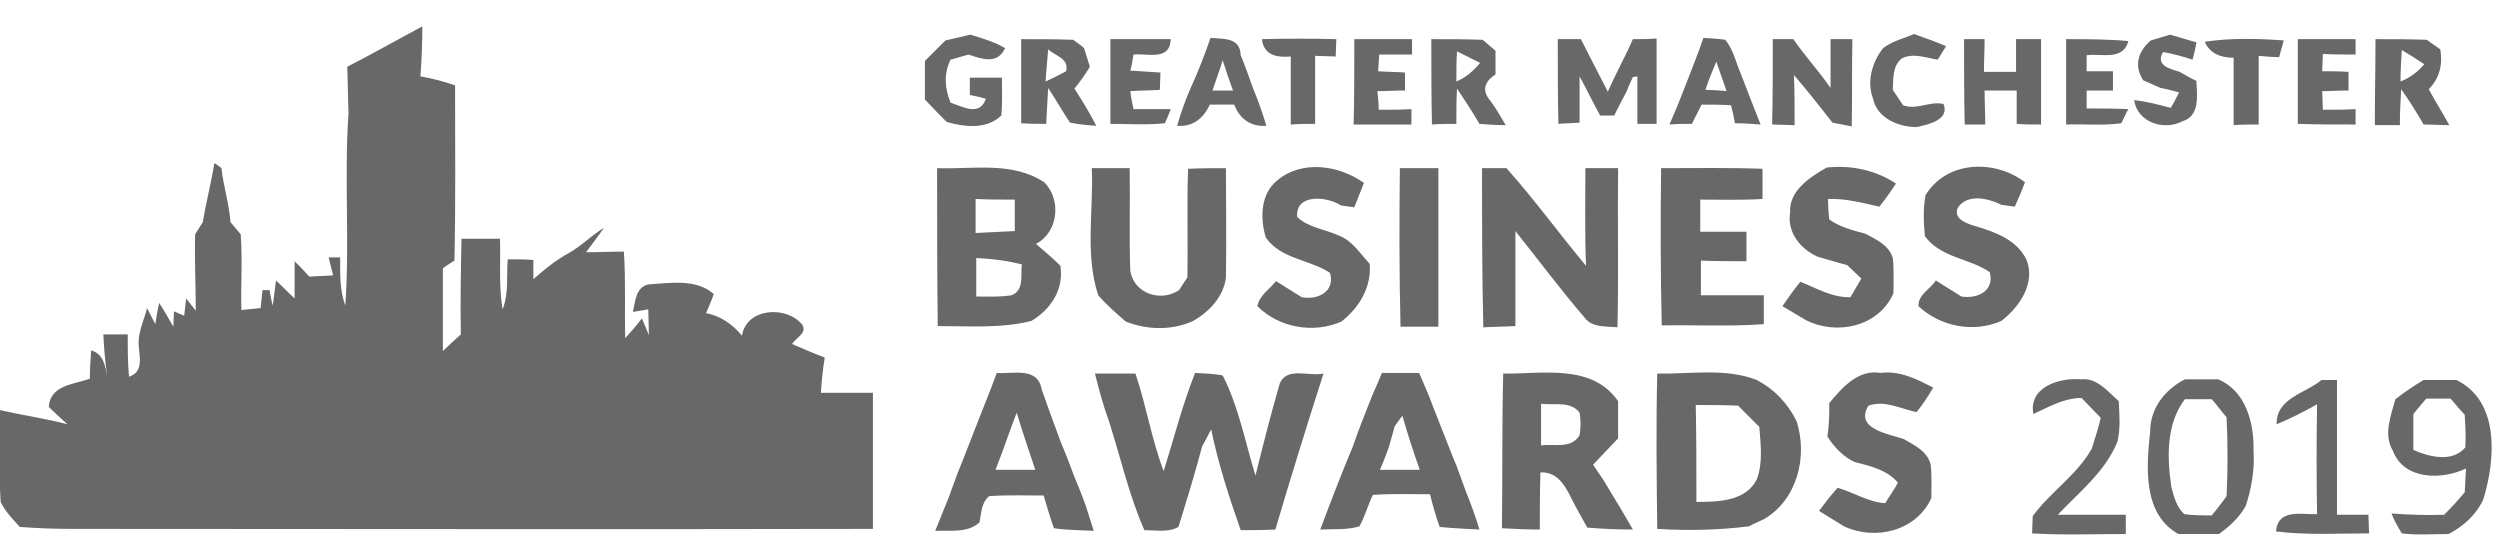 <?xml version="1.0" encoding="utf-8"?>
<!-- Generator: Adobe Illustrator 26.0.2, SVG Export Plug-In . SVG Version: 6.00 Build 0)  -->
<svg version="1.1" id="Layer_1" xmlns="http://www.w3.org/2000/svg" xmlns:xlink="http://www.w3.org/1999/xlink" x="0px" y="0px"
	 viewBox="0 0 389.5 86.9" style="enable-background:new 0 0 389.5 86.9;" xml:space="preserve">
<g>
	<path style="fill:#686868;" d="M54.1,10.4c3.9-2,7.8-4.2,11.7-6.3c0,2.6-0.1,5.2-0.3,7.8c1.8,0.3,3.7,0.8,5.4,1.4
		c0,9.1,0.1,18.2-0.1,27.3c-0.5,0.3-1.4,0.9-1.8,1.2c0,4.3,0,8.6,0,12.9c0.9-0.9,1.8-1.7,2.8-2.6c-0.1-5,0-9.9,0.1-14.9c2,0,4,0,6,0
		c0.1,3.7-0.2,7.3,0.4,11c1-2.5,0.6-5.2,0.8-7.8c1.3,0,2.7,0,4,0.1c0,0.8,0,2.3,0,3c1.7-1.5,3.4-2.9,5.4-4c2-1.1,3.6-2.8,5.6-4
		c-0.9,1.3-1.9,2.6-2.8,3.8c2,0,3.9-0.1,5.9-0.1c0.3,4.5,0.1,9,0.2,13.5c0.9-1,1.8-2,2.6-3.1l1.1,2.6c0-1-0.1-3-0.1-4
		c-0.6,0.1-1.8,0.3-2.4,0.4c0.4-1.6,0.4-3.9,2.5-4.3c3.4-0.2,7.3-0.9,10.1,1.5c-0.3,1-0.8,2-1.2,3c2.3,0.4,4.2,1.8,5.6,3.5
		c0.7-4.4,7-4.7,9.4-1.7c0.8,1.3-1,2-1.6,3c1.7,0.7,3.4,1.5,5.1,2.1c-0.3,1.8-0.5,3.7-0.6,5.5c2.7,0,5.4,0,8.1,0
		c0,7.1,0,14.1,0,21.2c-41.7,0.1-83.3,0-124.9,0c-2.7,0-5.3-0.1-8-0.3c-1.1-1.2-2.3-2.4-3-3.9c-0.3-4.7-0.1-9.5-0.1-14.3
		c3.5,0.8,7.1,1.3,10.5,2.2c-1-0.9-2-1.8-2.9-2.7C7.8,60,11.5,59.9,14,59c0-1.5,0.1-3,0.2-4.4c1.9,0.5,2.2,2.4,2.5,4
		c-0.3-2.1-0.5-4.3-0.6-6.5c1,0,2.9,0,3.8,0c0,2.2,0,4.4,0.2,6.6c2.6-0.9,1.4-3.6,1.5-5.6c0.1-1.8,0.9-3.4,1.3-5.1
		c0.3,0.6,1,1.9,1.3,2.5c0.1-0.8,0.4-2.5,0.6-3.3c0.8,1.2,1.5,2.5,2.2,3.7c0-0.6,0.1-1.8,0.1-2.4l1.6,0.7c0.1-0.7,0.2-2,0.3-2.7
		c0.4,0.5,1.1,1.4,1.5,1.9c0-4-0.2-7.9-0.1-11.9c0.3-0.5,0.9-1.4,1.2-1.9c0.5-3.1,1.3-6.1,1.8-9.2c0.3,0.2,0.9,0.6,1.1,0.8
		c0.3,2.8,1.2,5.5,1.4,8.4c0.4,0.5,1.2,1.4,1.6,1.9c0.3,3.9,0,7.8,0.1,11.8c0.8-0.1,2.2-0.2,3-0.3c0.1-0.7,0.2-2.1,0.3-2.8h1.1
		c0.1,0.6,0.3,1.8,0.5,2.4c0.1-1,0.4-2.9,0.5-3.9c1,0.9,1.9,1.9,2.9,2.8c0-1.9,0-3.9,0-5.8c0.8,0.8,1.6,1.6,2.3,2.4
		c1.2-0.1,2.5-0.1,3.7-0.2c-0.2-0.7-0.5-2.1-0.7-2.8H53c0,2.5-0.1,5.1,0.8,7.5c0.7-10-0.2-20,0.5-30C54.2,15.2,54.2,12.8,54.1,10.4
		 M63.2,12.4C63.8,12.9,63.8,12.9,63.2,12.4 M61.2,13.4C61.9,13.9,61.9,13.9,61.2,13.4 M335.1,6.3c1-0.3,2-0.6,3-0.9
		c1.4,0.4,2.7,0.8,4.1,1.2c-0.1,0.7-0.4,2-0.6,2.7c-1.5-0.5-3-0.9-4.6-1.2c-1.2,2.1,1,2.6,2.6,3.1c0.7,0.4,1.9,1.1,2.6,1.4
		c0.1,2.2,0.6,5.5-2.2,6.3c-2.8,1.5-7,0.2-7.5-3.3c1.9,0.2,3.8,0.7,5.7,1.2c0.5-0.8,0.9-1.6,1.3-2.4c-0.7-0.2-2.2-0.6-2.9-0.7
		c-0.7-0.3-2-0.9-2.7-1.2C332.5,10.3,333,8.1,335.1,6.3 M147.3,6.3c1.3-0.3,2.6-0.6,3.9-0.9c1.9,0.6,3.7,1.1,5.4,2.1
		c-1.2,2.6-3.6,1.7-5.7,1c-0.7,0.2-2.1,0.6-2.8,0.8c-1.1,2.2-0.9,4.5,0,6.7c1.9,0.6,4.5,2.2,5.5-0.6c-0.6-0.2-1.9-0.5-2.5-0.6
		c0-0.7,0-2,0-2.7c1.7,0,3.3,0,5,0c0,2,0.1,4-0.1,5.9c-2.3,2.2-5.7,1.8-8.5,1c-1.1-1.1-2.3-2.3-3.4-3.5c0-2,0-4,0-6
		C145.1,8.5,146.2,7.4,147.3,6.3 M159.1,6.1c2.7,0,5.4,0,8.1,0.1c0.4,0.3,1.3,0.9,1.7,1.3c0.2,0.7,0.7,2.2,0.9,2.9
		c-0.7,1.2-1.5,2.3-2.4,3.4c1.2,1.9,2.4,3.8,3.4,5.8c-1.4-0.1-2.7-0.2-4.1-0.5c-1.2-1.8-2.2-3.6-3.4-5.4c-0.1,1.9-0.2,3.8-0.3,5.6
		c-1.3,0-2.6,0-3.9-0.1C159.1,14.9,159.1,10.5,159.1,6.1 M163.3,7.7c-0.1,1.6-0.3,3.3-0.4,5c1.1-0.5,2.1-1,3.2-1.6
		C166.6,9.1,164.4,8.7,163.3,7.7 M173,6.1c3.1,0,6.3,0,9.4,0c-0.1,3.4-3.5,2.2-5.8,2.4c-0.1,0.6-0.3,1.9-0.5,2.5
		c1.6,0.1,3.1,0.2,4.7,0.3c0,0.7-0.1,2-0.1,2.7c-1.5,0.1-3.1,0.1-4.6,0.2c0.1,0.9,0.3,1.9,0.5,2.8c1.9,0,3.9,0,5.8,0
		c-0.2,0.6-0.7,1.7-0.9,2.2c-2.8,0.3-5.7,0.1-8.5,0.1C173,15,173,10.5,173,6.1 M188.6,5.9c2.1,0.2,4.6-0.1,4.7,2.7
		c0.7,1.7,1.3,3.4,1.9,5.1c0.8,1.9,1.5,3.9,2.1,5.9c-2.4,0.2-4.2-1.1-5-3.3c-1.3,0-2.5,0-3.8,0c-1,2.1-2.6,3.5-5.1,3.3
		c0.6-2.1,1.3-4.1,2.2-6.1C186.7,11.1,187.7,8.5,188.6,5.9 M188.9,14.1c0.8,0,2.4,0,3.2,0c-0.6-1.6-1.1-3.1-1.6-4.7
		C190,11,189.4,12.6,188.9,14.1 M196.6,6.1c3.9-0.1,7.8-0.1,11.6,0c0,0.7-0.1,2-0.1,2.7c-0.8,0-2.4-0.1-3.2-0.1c0,3.5,0,7.1,0,10.6
		c-1.3,0-2.5,0-3.8,0.1c0-3.5,0-7,0-10.6C198.9,9,196.9,8.6,196.6,6.1 M211,6.1c3,0,6,0,9,0c0,0.6,0,1.8,0,2.4c-1.7,0-3.4,0-5.1,0
		c-0.1,0.6-0.1,2-0.2,2.6c1.4,0.1,2.8,0.1,4.2,0.2c0,0.7,0,2.1,0,2.8c-1.4,0-2.9,0.1-4.3,0.1c0.1,1,0.2,1.9,0.2,2.9
		c1.7,0,3.4,0,5.1-0.1c0,0.6,0,1.8,0,2.4c-3,0-6,0-9,0C211,14.9,211,10.5,211,6.1 M223,6.1c2.7,0,5.3,0,8,0.1c0.7,0.6,1.4,1.2,2,1.7
		c0,1.2,0,2.5,0,3.7c-1.7,1.1-2.2,2.5-0.8,4.1c0.9,1.2,1.6,2.5,2.4,3.8c-1.4,0-2.7-0.1-4.1-0.2c-1.1-1.9-2.3-3.7-3.5-5.5
		c-0.1,1.9-0.1,3.7-0.1,5.5c-1.3,0-2.6,0-3.8,0.1C223,15,223,10.5,223,6.1 M227,8c-0.1,1.6-0.1,3.2-0.1,4.7c1.5-0.6,2.7-1.7,3.7-2.9
		C229.4,9.2,228.2,8.6,227,8 M242.7,6.1c0.9,0,2.7,0,3.6,0c1.4,2.7,2.8,5.5,4.2,8.2c1.2-2.8,2.7-5.4,3.9-8.2c1.2,0,2.4,0,3.7-0.1
		c0,4.4,0,8.9,0,13.3c-0.7,0-2.2,0-3,0c0-2.5,0-4.9,0-7.4l-0.7,0.1c-0.3,0.6-0.8,1.8-1,2.3c-0.6,1.2-1.3,2.4-1.9,3.7
		c-0.5,0-1.7,0-2.2,0c-1.1-2-2.1-4.1-3.2-6.1c0,2.4,0,4.8,0,7.2c-0.8,0.1-2.5,0.1-3.3,0.2C242.7,15,242.7,10.5,242.7,6.1 M265.4,5.9
		c1.1,0.1,2.2,0.1,3.4,0.3c1.3,1.6,1.7,3.7,2.5,5.5c1,2.6,2,5.2,3,7.7c-1.3-0.1-2.7-0.2-4-0.2c-0.1-0.7-0.4-2.1-0.6-2.8
		c-1.5-0.1-3.1-0.1-4.6-0.1c-0.5,1-1,2-1.5,3c-1.2,0-2.3,0-3.5,0.1c0.4-0.9,0.8-1.9,1.2-2.8c0.5-1.3,1-2.5,1.5-3.8
		C263.7,10.5,264.6,8.2,265.4,5.9 M265.7,14c0.8,0,2.5,0.1,3.3,0.2c-0.5-1.5-1.1-3.1-1.6-4.6C266.8,11,266.2,12.5,265.7,14
		 M276.2,6.1c1.1,0,2.1,0,3.2,0c1.8,2.6,4,5,5.8,7.6c0-2.5,0-5.1,0-7.6c1.1,0,2.3,0,3.4,0c-0.1,4.5,0,9.1-0.1,13.6
		c-1-0.2-2-0.4-3-0.6c-2-2.5-3.9-5-6-7.4c0.1,2.6,0.1,5.2,0.1,7.8c-0.9,0-2.6-0.1-3.5-0.1C276.2,14.9,276.2,10.5,276.2,6.1
		 M293.4,7.5c1.4-1.1,3.2-1.5,4.8-2.2c1.7,0.6,3.4,1.2,5,1.9c-0.3,0.5-1,1.6-1.3,2.1c-1.9-0.3-3.8-1.1-5.6-0.2
		c-1.5,1.2-1.3,3.2-1.4,4.9c0.4,0.6,1.2,1.8,1.6,2.4c2.1,0.8,4.2-0.7,6.3-0.2c1,2.5-2.4,3.2-4.2,3.6c-2.8,0-6.2-1.4-6.8-4.5
		C290.8,12.7,291.7,9.6,293.4,7.5 M306,6.1c0.8,0,2.4,0,3.2,0c0,1.7-0.1,3.4-0.1,5.1c1.7,0,3.4,0,5,0c0-1.7,0-3.4,0-5.1
		c1.3,0,2.6,0,3.9,0c0,4.4,0,8.9,0,13.3c-1.3,0-2.6,0-3.8-0.1c0-1.7,0-3.5,0-5.2c-1.7,0-3.4,0-5,0c0,1.8,0.1,3.5,0.1,5.3
		c-0.8,0-2.4,0-3.2,0C306,15,306,10.5,306,6.1 M321.9,6.1c3.2,0,6.5,0,9.7,0.3c-0.8,3.1-4.2,1.9-6.5,2.2c0,0.6,0,1.9,0,2.5
		c1.4,0,2.7,0,4.1,0c0,0.7,0,2.2,0,3c-1.4,0-2.7,0-4.1,0c0,0.7,0,2.1,0,2.8c2.2,0,4.3,0,6.5,0.1c-0.3,0.5-0.8,1.6-1.1,2.2
		c-2.8,0.4-5.7,0.1-8.6,0.2C321.9,15,321.9,10.5,321.9,6.1 M343.5,6.5c4.1-0.6,8.2-0.5,12.3-0.2c-0.2,0.9-0.5,1.7-0.7,2.6
		c-0.8,0-2.4-0.1-3.2-0.2c0,3.6,0,7.1,0,10.7c-1.3,0-2.6,0-3.9,0.1c0-3.5,0-7,0-10.5C346.1,9,344.3,8.4,343.5,6.5 M358,6.1
		c3,0,6,0,9,0c0,0.6,0,1.8,0,2.4c-1.7,0-3.4,0-5.1-0.1c0,0.7-0.1,2-0.1,2.7c1.4,0,2.7,0,4.1,0.1c0,0.7,0,2.2,0,2.9
		c-1.4,0-2.7,0.1-4.1,0.1c0,0.7,0.1,2.2,0.1,2.9c1.7,0,3.4,0,5.1-0.1c0,0.6,0,1.8,0,2.4c-3,0-6,0-9-0.1C358,14.9,358,10.5,358,6.1
		 M370.1,6.1c2.7,0,5.3,0,8,0.1c0.5,0.4,1.6,1.1,2.1,1.5c0.4,2.3-0.1,4.5-1.8,6.2c1,1.9,2.2,3.7,3.2,5.6c-1.3,0-2.6-0.1-4-0.1
		c-1.1-1.9-2.2-3.7-3.5-5.5c-0.1,1.9-0.2,3.7-0.2,5.6c-1.3,0-2.6,0-3.9,0C370,14.9,370.1,10.5,370.1,6.1 M374.2,7.8
		c-0.1,1.6-0.2,3.2-0.2,4.9c1.5-0.6,2.7-1.5,3.7-2.7C376.5,9.2,375.4,8.5,374.2,7.8 M146,26.2c5.6,0.2,11.7-1.1,16.7,2.2
		c2.7,2.7,2.2,7.8-1.3,9.6c1.3,1.1,2.6,2.2,3.8,3.4c0.6,3.7-1.5,6.8-4.5,8.6c-4.8,1.2-9.7,0.8-14.6,0.8C146,42.6,146,34.4,146,26.2
		 M152,31c0,1.7,0,3.5,0,5.3c2-0.1,4.1-0.2,6.1-0.3c0-1.6,0-3.2,0-4.9C156.1,31.1,154.1,31.1,152,31 M152.1,40.2c0,2,0,4,0,6
		c1.8,0,3.7,0.1,5.5-0.2c2-0.8,1.4-3.1,1.6-4.8C156.9,40.6,154.5,40.3,152.1,40.2 M170.1,26.2c2,0,4,0,5.9,0
		c0.1,5.3-0.1,10.7,0.1,16c0.6,3.6,4.8,4.9,7.6,3c0.3-0.5,1-1.5,1.3-2c0.1-5.6-0.1-11.3,0.1-16.9c2-0.1,3.9-0.1,5.9-0.1
		c0,5.7,0.1,11.4,0,17.1c-0.4,3-2.7,5.4-5.3,6.8c-3.3,1.4-7,1.3-10.3,0c-1.5-1.3-3-2.6-4.3-4.1C169,39.6,170.4,32.7,170.1,26.2
		 M199,28.1c3.8-3.2,9.6-2.4,13.5,0.4c-0.5,1.3-1,2.5-1.5,3.8c-0.5-0.1-1.6-0.2-2.1-0.3c-2.1-1.4-7.1-1.9-6.8,1.8
		c1.8,1.7,4.3,1.9,6.5,2.9c2.1,0.8,3.3,2.8,4.8,4.4c0.3,3.6-1.6,6.8-4.4,9c-4.3,1.9-9.7,1-13.1-2.4c0.3-1.7,1.9-2.6,2.9-3.9
		c1.3,0.8,2.7,1.7,4,2.5c2.5,0.5,5.3-0.9,4.4-3.8c-3.2-2.1-7.6-2.1-10-5.5C196.3,33.9,196.4,30.2,199,28.1 M218.1,26.2c2,0,4,0,6,0
		c0,8.2,0,16.5,0,24.7c-2,0-3.9,0-5.9,0C218,42.6,218,34.4,218.1,26.2 M230.9,26.2c1.3,0,2.5,0,3.8,0c4.4,4.9,8.2,10.2,12.4,15.2
		c-0.2-5.1-0.1-10.1-0.1-15.2c1.7,0,3.4,0,5.1,0c-0.1,8.3,0.1,16.6-0.1,24.8c-1.8-0.2-3.9,0.1-5.1-1.5c-3.8-4.4-7.2-9-10.8-13.5
		c0,4.9,0,9.9,0,14.8c-1.7,0.1-3.4,0.1-5,0.2C230.9,42.7,230.9,34.4,230.9,26.2 M258.8,26.2c5.3,0,10.5-0.1,15.8,0.1
		c0,1.6,0,3.1,0,4.7c-3.2,0.2-6.5,0.1-9.7,0.1c0,1.7,0,3.3,0,5c2.4,0,4.8,0,7.2,0c0,1.5,0,3.1,0,4.6c-2.4,0-4.8,0-7.1-0.1
		c0,1.8,0,3.6,0,5.4c3.3,0,6.5,0,9.8,0c0,1.5,0,3,0,4.5c-5.3,0.4-10.6,0.1-15.9,0.2C258.7,42.6,258.7,34.4,258.8,26.2 M284.6,26.1
		c3.9-0.4,7.6,0.4,10.8,2.5c-0.8,1.2-1.7,2.5-2.6,3.6c-2.6-0.6-5.3-1.3-8-1.2c0,0.8,0.1,2.4,0.2,3.2c1.7,1.2,3.7,1.7,5.6,2.2
		c1.7,0.9,3.7,1.8,4.3,3.8c0.2,1.8,0.1,3.7,0.1,5.5c-2.3,5.2-8.8,6.6-13.6,4.2c-1.2-0.7-2.5-1.5-3.7-2.2c0.9-1.3,1.8-2.6,2.8-3.8
		c2.5,1,5,2.5,7.8,2.4c0.6-1,1.1-1.9,1.7-2.9c-0.7-0.7-1.5-1.4-2.2-2.1c-1.6-0.4-3.1-0.9-4.6-1.3c-2.7-1.2-4.8-3.8-4.3-6.9
		C278.7,29.7,282,27.6,284.6,26.1 M300,30.4c3.3-5.4,10.8-5.6,15.5-2c-0.5,1.3-1,2.5-1.6,3.8c-0.5-0.1-1.6-0.2-2.1-0.3
		c-2-1-5.3-1.8-6.8,0.5c-0.7,1.8,1.6,2.5,3,2.9c3,0.9,6.2,2.1,7.7,5.1c1.5,3.6-1,7.4-3.9,9.6c-4.3,1.9-9.5,0.9-12.9-2.3
		c-0.1-1.8,1.9-2.7,2.7-4c1.3,0.8,2.7,1.7,4,2.5c2.5,0.4,5.2-0.9,4.4-3.8c-3.2-2.2-7.6-2.2-10.1-5.6C299.7,34.7,299.6,32.6,300,30.4
		 M155.3,58.1c2.6,0.2,6.4-1,7,2.6c0.5,1.3,0.9,2.6,1.4,3.9c0.5,1.4,1,2.7,1.5,4.1c0.7,1.7,1.4,3.4,2,5.1c0.7,1.7,1.4,3.4,2,5.1
		c0.4,1.3,0.8,2.5,1.2,3.8c-2.1-0.1-4.1-0.1-6.2-0.4c-0.6-1.7-1.1-3.4-1.6-5.1c-2.8,0-5.7-0.1-8.5,0.1c-1.2,1-1.2,2.6-1.5,4.1
		c-1.9,1.7-4.6,1.2-6.9,1.3c0.7-1.6,1.3-3.3,2-4.9c0.5-1.4,1-2.7,1.5-4.1c1.2-2.9,2.3-5.9,3.5-8.9C153.6,62.5,154.5,60.3,155.3,58.1
		 M155.1,73.2c2.1,0,4.1,0,6.2,0c-1-3-2-5.9-2.9-8.9C157.3,67.1,156.3,70.2,155.1,73.2 M170.6,58.2c2.1,0,4.2,0,6.3,0
		c1.7,5,2.5,10.2,4.4,15.2c1.6-5.1,2.9-10.3,4.9-15.3c1.4,0.1,2.9,0.1,4.3,0.4c2.5,4.9,3.5,10.4,5.1,15.6c1.2-4.8,2.4-9.6,3.8-14.4
		c1.2-2.6,4.5-1,6.8-1.5c-2.6,8.1-5.1,16.2-7.5,24.3c-1.8,0.1-3.6,0.1-5.4,0.1c-1.8-5.1-3.5-10.4-4.6-15.7c-0.5,0.9-0.9,1.8-1.4,2.6
		c-1.1,4.2-2.4,8.4-3.7,12.6c-1.6,0.9-3.5,0.5-5.3,0.5c-2.4-5.4-3.7-11.3-5.5-16.9C171.9,63.2,171.2,60.7,170.6,58.2 M215.3,58.1
		c1.9,0,3.9,0,5.8,0c0.8,1.8,1.6,3.7,2.3,5.6c0.5,1.3,1,2.5,1.5,3.8c0.7,1.7,1.3,3.4,2,5c0.5,1.4,1,2.7,1.5,4.1
		c0.8,2,1.5,3.9,2.1,5.9c-2.1-0.1-4.1-0.2-6.2-0.4c-0.6-1.7-1.1-3.4-1.5-5.1c-3,0-5.9-0.1-8.9,0.1c-0.8,1.6-1.2,3.3-2.1,4.9
		c-2,0.6-4,0.4-6.1,0.5c1.6-4.3,3.3-8.7,5.1-13c0.9-2.7,2-5.3,3-7.9C214.3,60.5,214.8,59.3,215.3,58.1 M217.3,66.4
		c-0.3,1.1-0.6,2.1-0.9,3.2c-0.4,1.2-0.9,2.4-1.4,3.6c2.1,0,4.1,0,6.2,0c-1-2.8-1.9-5.6-2.7-8.4C218.2,65.1,217.6,66,217.3,66.4
		 M234.2,58.2c6.1,0.1,13.8-1.6,17.9,4.3c0,2,0,3.9,0,5.8c-1.3,1.4-2.6,2.7-3.9,4.1c0.7,1.1,1.5,2.1,2.1,3.2
		c1.4,2.3,2.8,4.6,4.1,6.9c-2.4,0-4.7-0.1-7.1-0.3c-0.9-1.6-1.8-3.2-2.6-4.8c-1-2-2.2-3.9-4.7-3.8c-0.1,3-0.1,6-0.1,8.9
		c-2,0-4-0.1-5.9-0.2C234.1,74.3,234,66.3,234.2,58.2 M240.1,62.9c0,2.1,0,4.3,0,6.5c2-0.3,4.7,0.6,6-1.6c0.2-1.2,0.2-2.3,0-3.5
		C244.7,62.4,242,63.2,240.1,62.9 M258.2,58.2c5.2,0.1,10.6-0.9,15.5,1c2.7,1.4,4.8,3.6,6.2,6.4c1.8,5.5,0.1,12.3-5.1,15.3
		c-0.6,0.3-1.8,0.8-2.3,1.1c-4.8,0.6-9.6,0.7-14.3,0.4C258.1,74.3,258,66.3,258.2,58.2 M264.2,63.1c0.1,5,0.1,10.1,0.1,15.1
		c3.4,0,7.7-0.1,9.4-3.5c1-2.6,0.6-5.5,0.4-8.2c-1.1-1.1-2.2-2.2-3.3-3.3C268.5,63.1,266.4,63.1,264.2,63.1 M285,62.8
		c2-2.4,4.5-5.3,8-4.7c3-0.4,5.7,1,8.2,2.3c-0.8,1.3-1.6,2.6-2.6,3.8c-2.5-0.5-4.9-1.9-7.5-1c-2.2,3.6,3.1,4.4,5.5,5.2
		c1.7,1,3.7,1.9,4.2,4c0.2,1.7,0.1,3.4,0.1,5.2c-2.3,5.1-8.7,6.7-13.6,4.4c-1.3-0.8-2.6-1.6-3.9-2.4c0.9-1.2,1.9-2.5,2.9-3.6
		c2.5,0.7,4.7,2.2,7.4,2.4c0.7-1.1,1.4-2.1,2-3.2c-1.7-2-4.3-2.6-6.7-3.2c-1.8-0.8-3.2-2.3-4.3-4C285,66.2,285,64.5,285,62.8
		 M316.8,64.5c-0.8-4.2,4.1-5.7,7.4-5.4c2.5-0.3,4.2,1.9,5.9,3.4c0.1,2.1,0.3,4.2-0.2,6.3c-1.9,4.7-5.9,7.8-9.3,11.4
		c3.5,0,7.1,0,10.6,0c0,0.7,0,2.2,0,3c-4.9,0-9.7,0.2-14.6-0.1c0-0.7,0.1-2,0.1-2.7c2.8-3.8,6.9-6.4,9.2-10.5c0.5-1.6,1-3.1,1.4-4.8
		c-1-1-2-2.1-3-3.1C321.6,62,319.2,63.4,316.8,64.5 M340.4,59.1c1.7,0,3.5,0,5.2,0c4.3,1.8,5.6,6.8,5.5,11.1
		c0.2,2.9-0.3,5.8-1.2,8.6c-1,1.8-2.5,3.2-4.2,4.4c-2.1,0-4.2,0-6.3,0c-5.6-3.1-5-10.5-4.4-16C335,63.6,337.3,60.7,340.4,59.1
		 M338.3,75.9c0.4,1.5,0.8,3.1,2,4.2c1.4,0.2,2.9,0.2,4.3,0.2c0.8-1,1.6-2,2.3-3c0.2-4.1,0.2-8.2,0-12.3c-0.8-0.9-1.5-1.9-2.3-2.8
		c-1.4,0-2.8,0-4.2,0C337.5,66,337.6,71.2,338.3,75.9 M361.7,59.2c0.6,0,1.8,0,2.4,0c0,7,0,14,0,21c1.6,0,3.3,0,4.9,0
		c0,0.7,0.1,2.2,0.1,2.9c-4.8,0-9.7,0.3-14.5-0.3c0.3-3.6,3.9-2.6,6.4-2.7c-0.1-5.7-0.1-11.4,0-17.1c-2,1.1-4.1,2.2-6.3,3.1
		C354.6,62,359.2,61.3,361.7,59.2 M377.6,59.2c1.7,0,3.4,0,5.1,0c6.8,3.3,6.1,12.4,4.2,18.6c-1.1,2.4-3.1,4.2-5.4,5.4
		c-2.4,0-4.9,0.2-7.3-0.1c-0.6-1-1.2-2-1.6-3.1c2.7,0.2,5.5,0.3,8.2,0.2c1.1-1.1,2.2-2.3,3.2-3.5c0.1-1.2,0.1-2.4,0.2-3.7
		c-3.8,1.8-9.7,1.8-11.4-2.8c-1.5-2.5-0.3-5.4,0.4-8C374.6,61.1,376.1,60.1,377.6,59.2 M376,64.5c0,1.9,0,3.8,0,5.6
		c2.5,1.1,6.1,2,8.1-0.4c0.1-1.7,0-3.4-0.1-5.1c-0.8-0.8-1.5-1.7-2.2-2.5c-1.3,0-2.5,0-3.8,0C377.3,62.9,376.7,63.7,376,64.5
		L376,64.5z"/>
</g>
</svg>
